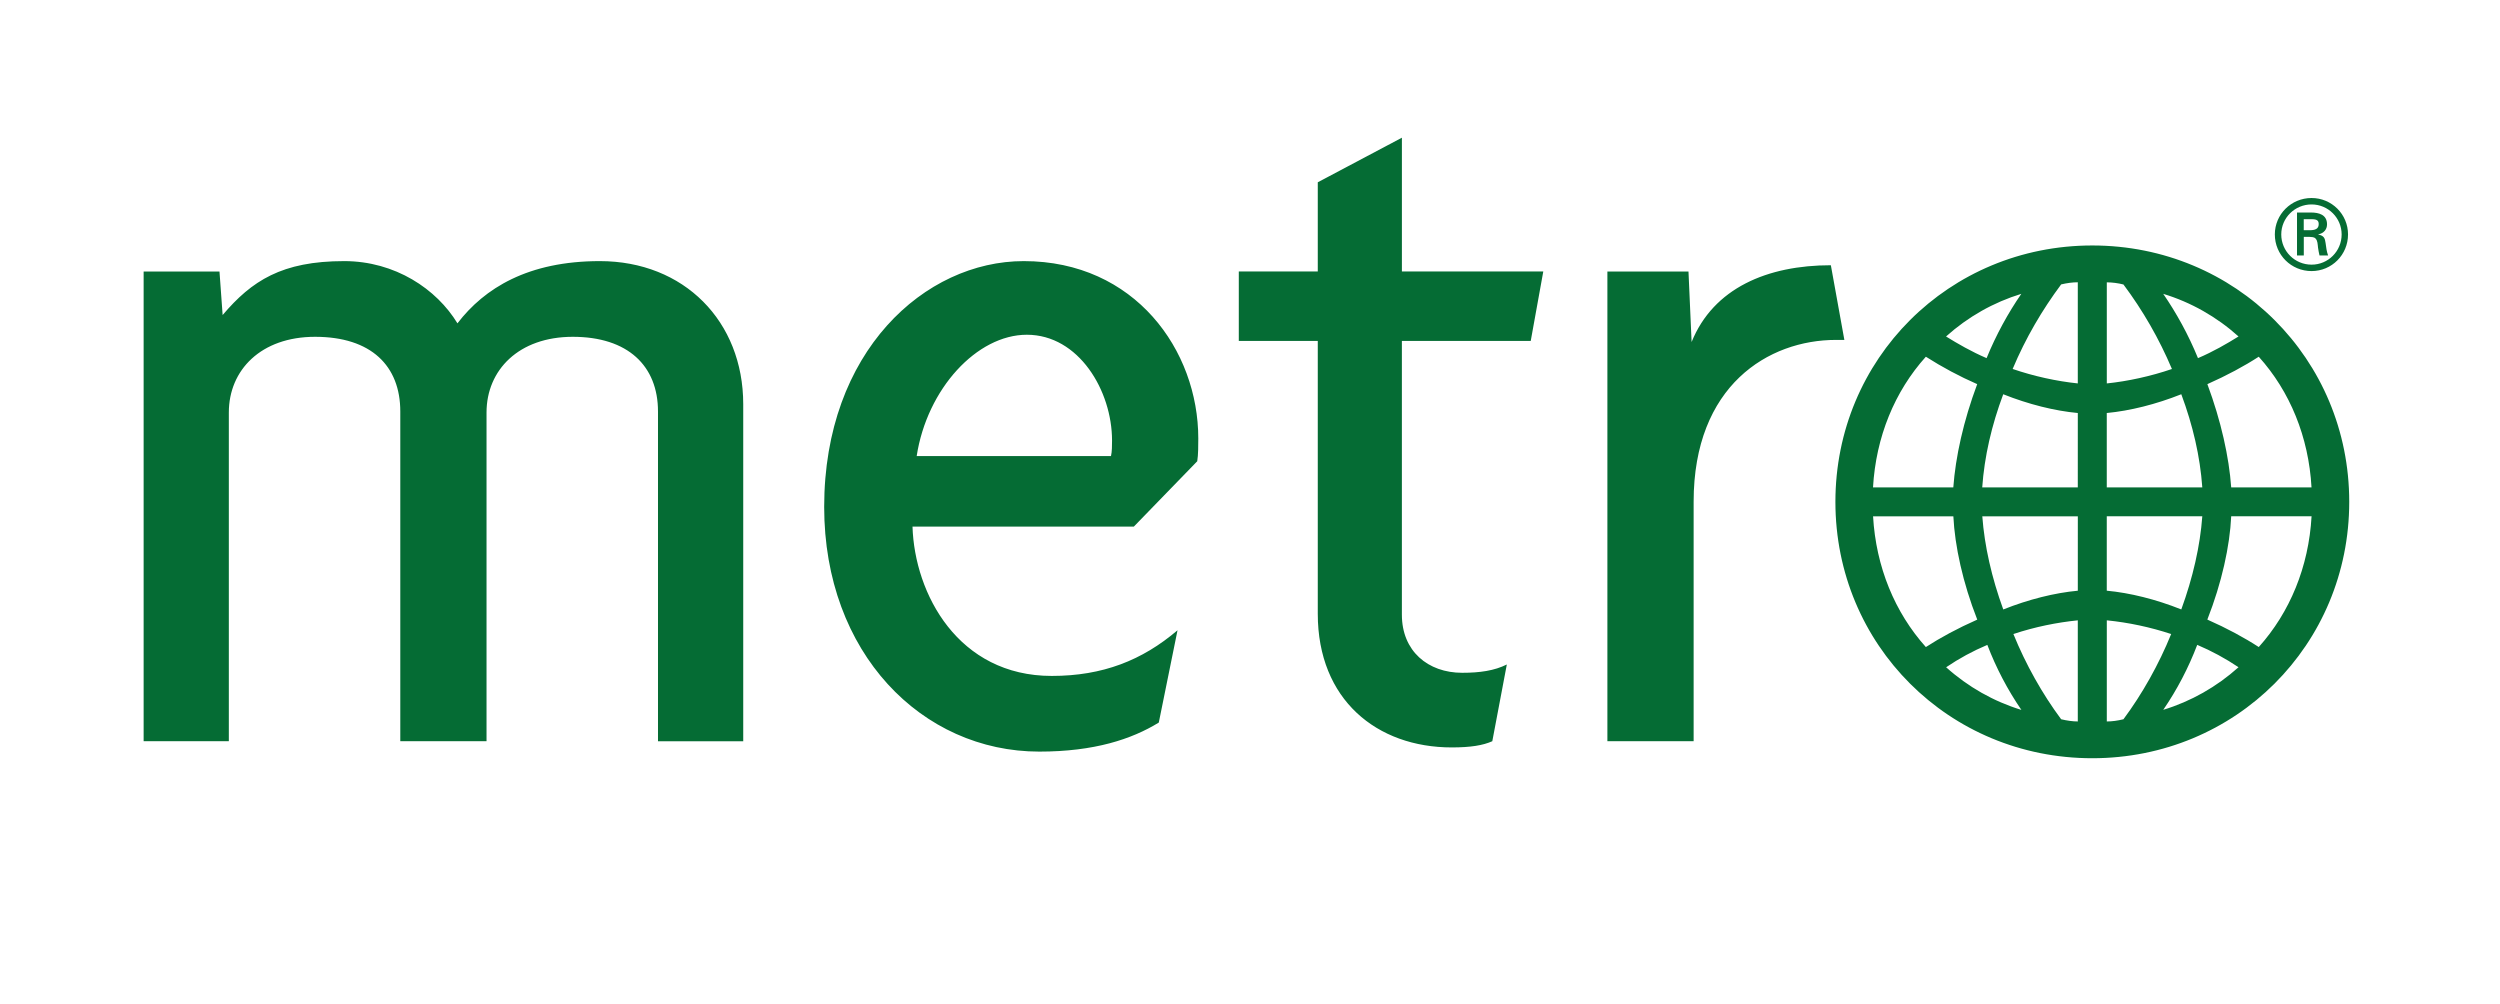 <?xml version="1.0" encoding="UTF-8"?> <svg xmlns="http://www.w3.org/2000/svg" width="137" height="55" viewBox="0 0 137 55" fill="none"><path d="M36.058 40.619V22.549C36.058 20.047 34.406 18.457 31.389 18.457C28.429 18.457 26.662 20.276 26.662 22.606V40.619H21.936V22.549C21.936 20.047 20.341 18.457 17.266 18.457C14.303 18.457 12.54 20.276 12.54 22.606V40.619H7.871V14.879H12.028L12.2 17.264C13.793 15.388 15.445 14.309 18.861 14.309C21.653 14.309 23.93 15.842 25.068 17.719C26.549 15.787 28.942 14.309 32.871 14.309C37.483 14.309 40.729 17.604 40.729 22.151V40.623H36.058V40.619ZM65.609 25.276L62.136 28.856H50.005C50.119 32.55 52.512 37.041 57.637 37.041C60.429 37.041 62.592 36.187 64.528 34.539L63.502 39.596C62.022 40.506 59.972 41.188 56.953 41.188C50.519 41.188 45.165 35.789 45.165 27.778C45.165 19.252 50.689 14.309 56.1 14.309C62.192 14.309 65.666 19.195 65.666 24.026C65.666 24.368 65.666 24.936 65.609 25.276ZM56.271 18.344C53.538 18.344 50.804 21.299 50.234 24.993H60.882C60.94 24.766 60.94 24.368 60.94 24.141C60.94 21.412 59.117 18.344 56.271 18.344ZM83.884 18.684H76.823V33.687C76.823 35.677 78.248 36.869 80.127 36.869C81.093 36.869 81.89 36.755 82.574 36.414L81.778 40.619C81.265 40.848 80.585 40.959 79.558 40.959C75.457 40.959 72.214 38.348 72.214 33.632V18.683H67.886V14.876H72.214V9.989L76.824 7.546V14.877H84.572L83.884 18.684ZM100.611 18.627C96.911 18.627 92.811 21.127 92.811 27.493V40.619H88.085V14.879H92.529L92.7 18.742C93.896 15.785 96.858 14.535 100.331 14.535L101.071 18.627H100.611ZM114.657 41.551C106.806 41.551 100.58 35.34 100.58 27.501C100.58 19.665 106.806 13.452 114.657 13.452C122.512 13.452 128.738 19.665 128.738 27.501C128.738 35.338 122.511 41.551 114.657 41.551ZM118.544 16.102C119.257 17.133 119.934 18.359 120.449 19.626C121.285 19.269 122.036 18.834 122.671 18.438C121.472 17.361 120.065 16.564 118.544 16.102ZM123.779 19.548C122.988 20.062 122.033 20.576 120.964 21.051C121.715 23.069 122.152 25.049 122.27 26.711H126.671C126.516 23.94 125.489 21.447 123.779 19.548ZM116.365 15.59C116.066 15.514 115.76 15.475 115.453 15.472V21.012C116.601 20.894 117.871 20.616 119.022 20.221C118.324 18.568 117.43 17.014 116.365 15.59ZM119.535 21.604C118.146 22.158 116.718 22.513 115.451 22.633V26.71H120.686C120.566 25.008 120.168 23.305 119.535 21.604ZM113.863 15.469C113.585 15.469 113.268 15.509 112.951 15.586C111.919 16.973 111.007 18.517 110.293 20.219C111.443 20.615 112.711 20.893 113.863 21.011V15.469ZM122.27 28.293C122.195 29.915 121.756 31.933 120.962 33.953C122.034 34.427 122.987 34.942 123.78 35.458C125.486 33.557 126.518 31.064 126.674 28.293H122.27ZM106.642 18.438C107.279 18.833 108.032 19.269 108.865 19.626C109.381 18.359 110.055 17.133 110.769 16.102C109.25 16.566 107.843 17.362 106.644 18.438H106.642ZM115.451 28.293V32.37C116.72 32.488 118.146 32.843 119.535 33.397C120.17 31.657 120.568 29.915 120.686 28.293H115.451ZM113.864 22.633C112.594 22.515 111.166 22.158 109.777 21.605C109.142 23.305 108.745 25.008 108.626 26.71H113.863L113.864 22.633ZM120.408 35.338C119.928 36.599 119.303 37.795 118.546 38.899C120.065 38.436 121.472 37.64 122.671 36.564C121.955 36.083 121.197 35.673 120.408 35.338ZM105.537 19.548C103.829 21.447 102.8 23.94 102.641 26.711H107.041C107.161 25.049 107.596 23.069 108.351 21.051C107.378 20.625 106.437 20.122 105.537 19.548ZM115.453 33.994V39.536C115.729 39.536 116.046 39.495 116.365 39.415C117.396 38.028 118.308 36.404 118.98 34.745C117.833 34.367 116.651 34.115 115.453 33.994ZM113.865 28.295H108.63C108.75 29.917 109.145 31.659 109.779 33.399C111.168 32.845 112.596 32.489 113.864 32.371L113.865 28.295ZM113.865 33.994C112.716 34.112 111.525 34.349 110.334 34.745C111.009 36.408 111.921 38.03 112.951 39.415C113.268 39.492 113.585 39.536 113.863 39.536V33.994H113.865ZM107.044 28.295H102.644C102.803 31.064 103.833 33.559 105.537 35.459C106.33 34.944 107.284 34.428 108.354 33.955C107.561 31.935 107.123 29.917 107.044 28.295ZM108.906 35.34C108.117 35.672 107.36 36.082 106.648 36.566C107.846 37.642 109.253 38.439 110.772 38.903C110.015 37.798 109.387 36.601 108.906 35.34ZM124.661 12.847C124.661 11.746 125.556 10.851 126.673 10.851C127.782 10.851 128.672 11.744 128.672 12.847C128.672 13.961 127.783 14.855 126.673 14.855C125.556 14.855 124.661 13.962 124.661 12.847ZM128.322 12.847C128.322 11.943 127.586 11.203 126.673 11.203C125.753 11.203 125.013 11.943 125.013 12.847C125.013 13.762 125.753 14.503 126.673 14.503C127.584 14.505 128.322 13.764 128.322 12.847ZM126.248 12.982V13.999H125.876V11.646H126.64C127.073 11.646 127.521 11.762 127.521 12.295C127.521 12.566 127.354 12.78 127.042 12.844V12.854C127.366 12.918 127.405 13.063 127.442 13.317C127.472 13.541 127.499 13.786 127.58 13.999H127.109C127.082 13.865 127.043 13.716 127.029 13.578C127.005 13.374 127.005 13.191 126.896 13.076C126.807 12.98 126.684 12.992 126.556 12.98L126.248 12.982ZM126.637 12.615C126.98 12.603 127.065 12.46 127.065 12.278C127.065 12.101 126.984 12.012 126.688 12.012H126.245V12.615H126.637Z" fill="#056C34"></path></svg> 
